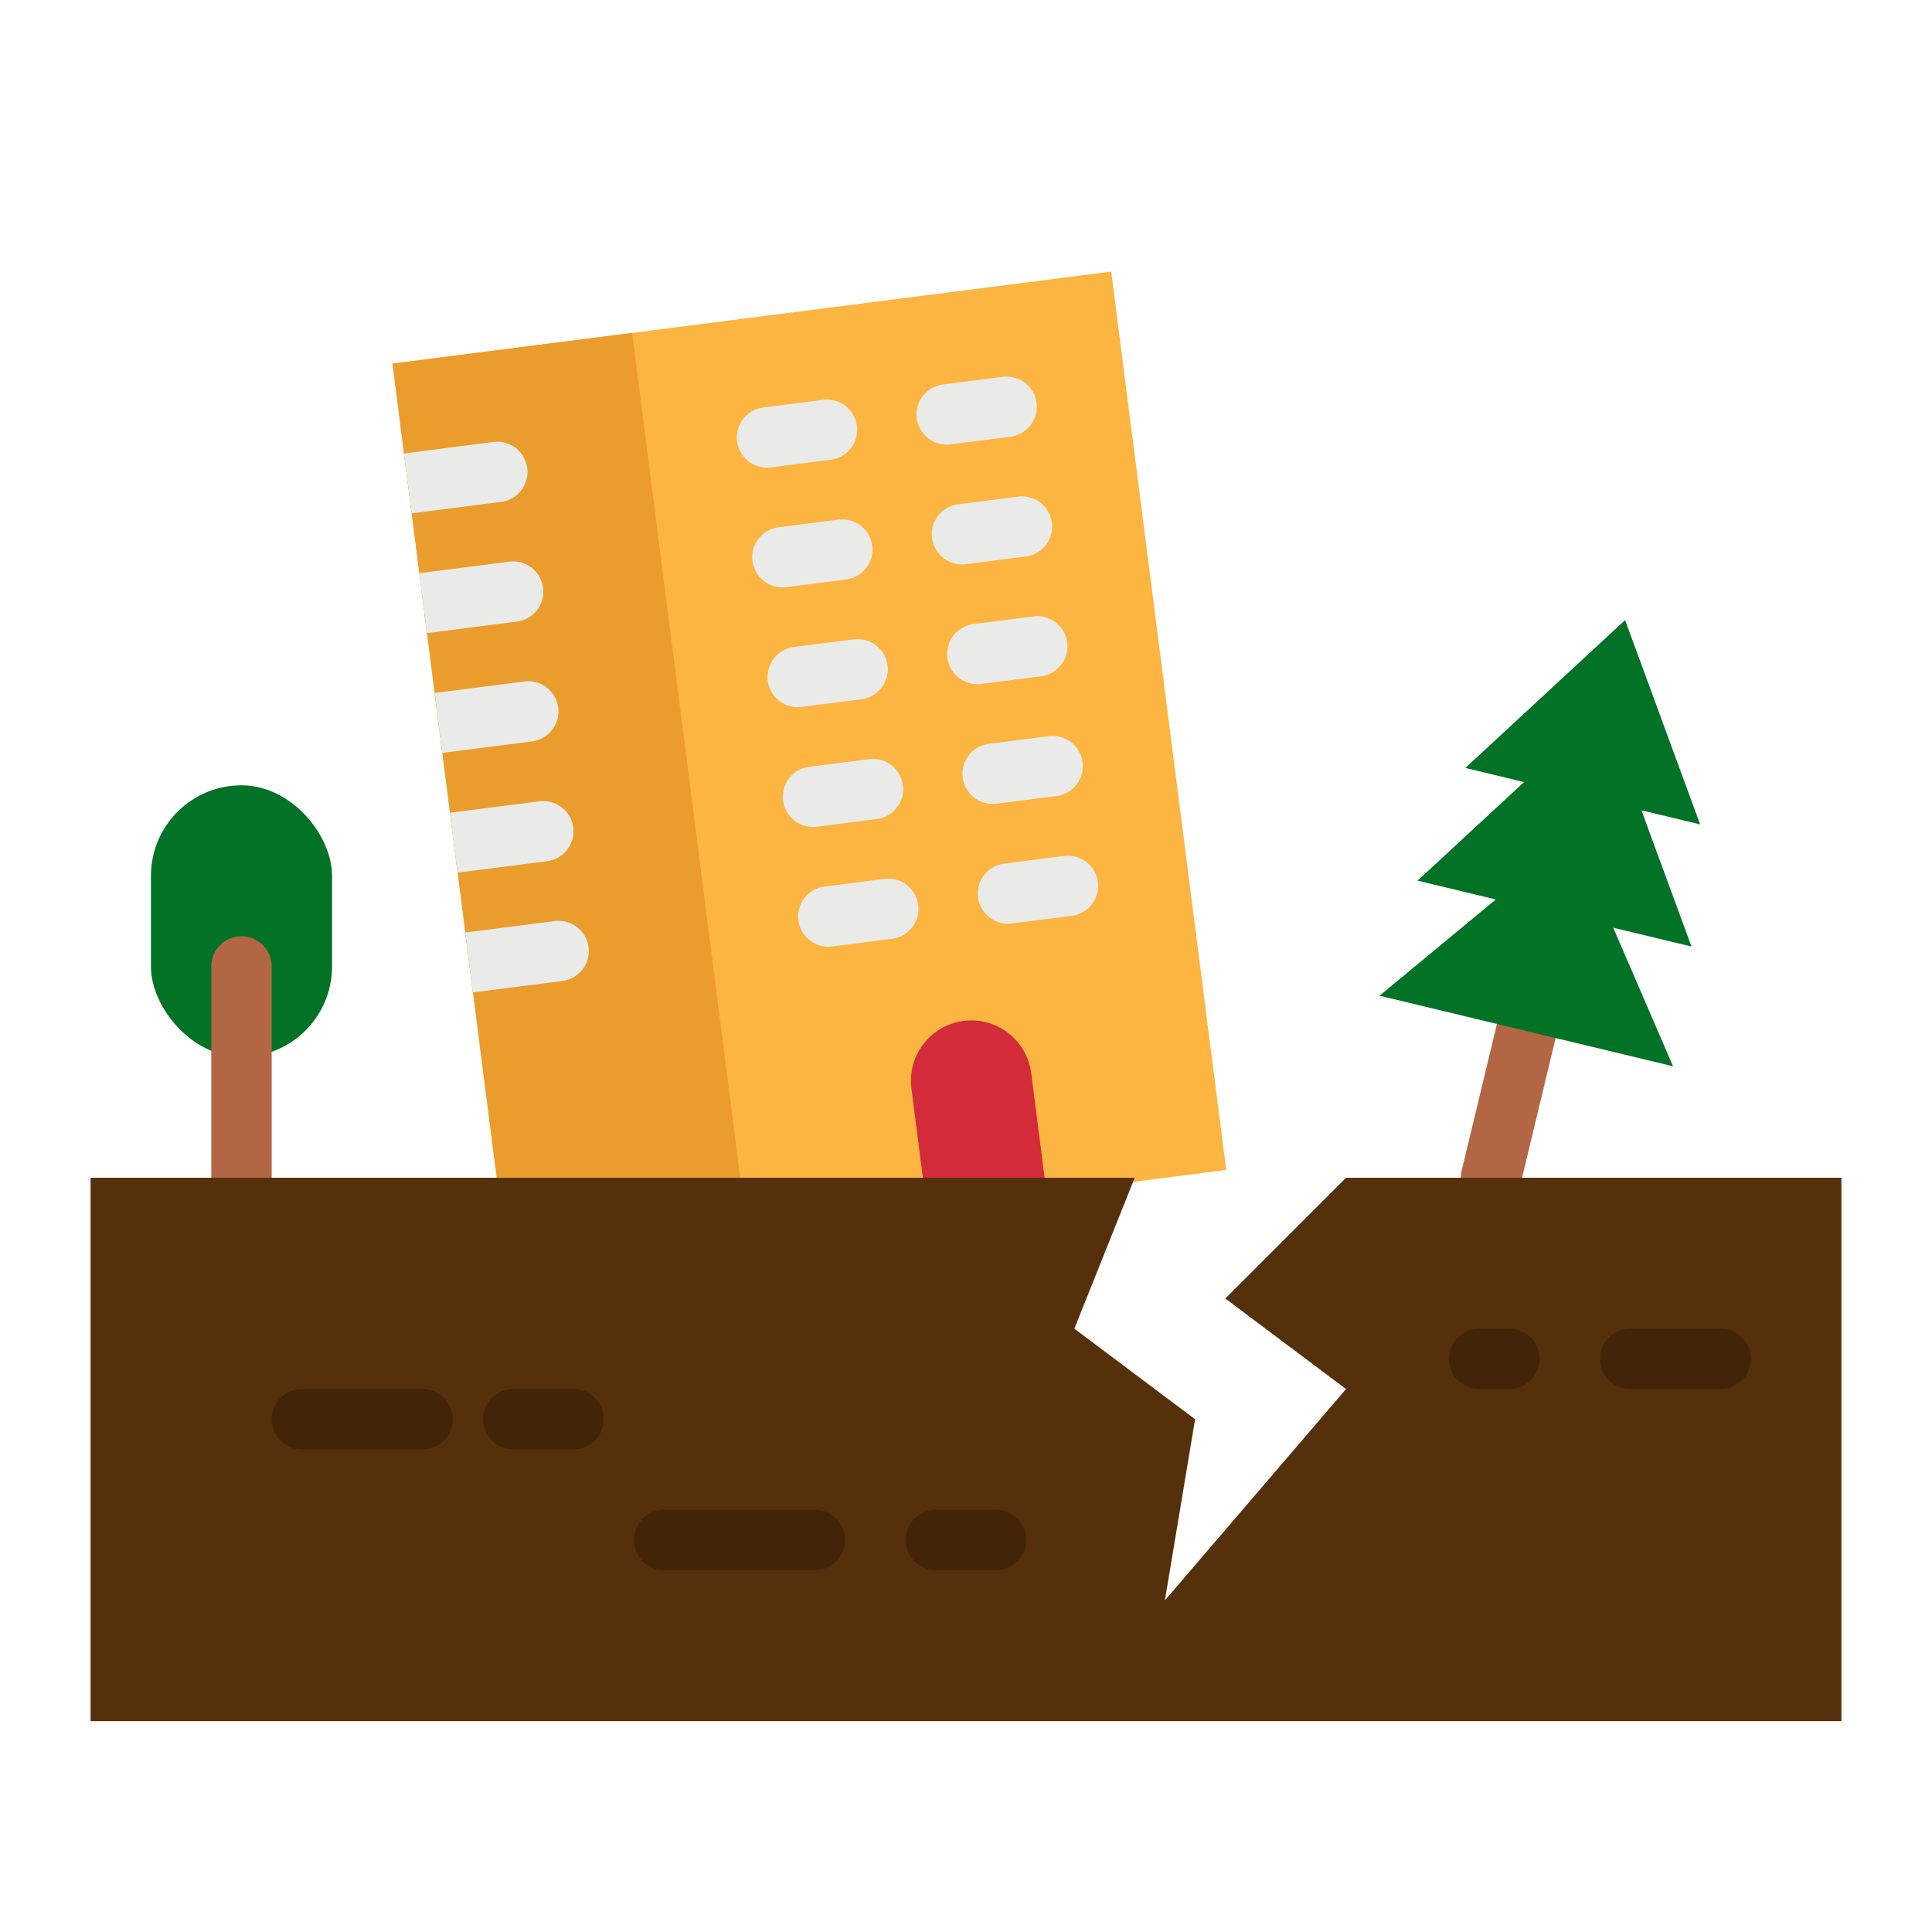 <svg height="512" viewBox="0 0 512 512" width="512" xmlns="http://www.w3.org/2000/svg"><g id="flat"><path d="m118.449 83.21h192v240h-192z" fill="#fbb540" transform="matrix(.992 -.127 .127 .992 -24.05 28.851)"/><path d="m118.967 91.331h64v240h-64z" fill="#ea9d2d" transform="matrix(.992 -.127 .127 .992 -25.593 20.862)"/><path d="m132.88 132.99-23.8 3.05-2.03-15.87 23.8-3.05a8 8 0 0 1 2.03 15.87z" fill="#ea9d2d"/><path d="m136.94 164.73-23.8 3.05-2.03-15.87 23.8-3.05a8 8 0 1 1 2.03 15.87z" fill="#ea9d2d"/><path d="m141 196.48-23.8 3.04-2.03-15.87 23.8-3.05a8 8 0 0 1 2.03 15.88z" fill="#ea9d2d"/><path d="m145.06 228.22-23.8 3.04h-.01l-2.02-15.87 23.8-3.04a8 8 0 0 1 2.03 15.87z" fill="#ea9d2d"/><path d="m149.12 259.96-23.8 3.04h-.01l-2.02-15.87 23.8-3.04a8 8 0 0 1 2.03 15.87z" fill="#ea9d2d"/><path d="m136.94 164.73-23.8 3.05-2.03-15.87 23.8-3.05a8 8 0 1 1 2.03 15.87z" fill="#eaeae8"/><path d="m132.88 132.99-23.8 3.05-2.03-15.87 23.8-3.05a8 8 0 0 1 2.03 15.87z" fill="#eaeae8"/><path d="m141 196.48-23.8 3.04-2.03-15.87 23.8-3.05a8 8 0 0 1 2.03 15.88z" fill="#eaeae8"/><path d="m145.06 228.22-23.8 3.04h-.01l-2.02-15.87 23.8-3.04a8 8 0 0 1 2.03 15.87z" fill="#eaeae8"/><path d="m149.12 259.96-23.8 3.04h-.01l-2.02-15.87 23.8-3.04a8 8 0 0 1 2.03 15.87z" fill="#eaeae8"/><path d="m258.371 270.375a16 16 0 0 1 16 16v32a0 0 0 0 1 0 0h-32a0 0 0 0 1 0 0v-32a16 16 0 0 1 16-16z" fill="#d32b39" transform="matrix(.992 -.127 .127 .992 -35.261 35.161)"/><g fill="#eaeae8"><path d="m219.514 250.888a8 8 0 0 1 -1.005-15.936l15.871-2.031a8 8 0 0 1 2.031 15.871l-15.871 2.031a8.1 8.1 0 0 1 -1.026.065z"/><path d="m267.126 244.8a8 8 0 0 1 -1-15.937l15.87-2.029a8 8 0 1 1 2.03 15.871l-15.87 2.029a8.1 8.1 0 0 1 -1.03.066z"/><path d="m215.454 219.147a8 8 0 0 1 -1-15.937l15.871-2.03a8 8 0 1 1 2.03 15.871l-15.871 2.031a8.274 8.274 0 0 1 -1.03.065z"/><path d="m263.066 213.057a8 8 0 0 1 -1-15.937l15.87-2.03a8 8 0 1 1 2.03 15.871l-15.87 2.03a8.1 8.1 0 0 1 -1.03.066z"/><path d="m211.394 187.405a8 8 0 0 1 -1-15.936l15.871-2.03a8 8 0 0 1 2.03 15.871l-15.871 2.03a8.085 8.085 0 0 1 -1.03.065z"/><path d="m259.006 181.315a8 8 0 0 1 -1-15.936l15.871-2.03a8 8 0 1 1 2.03 15.871l-15.87 2.03a8.1 8.1 0 0 1 -1.031.065z"/><path d="m207.334 155.664a8 8 0 0 1 -1-15.936l15.866-2.028a8 8 0 0 1 2.03 15.871l-15.871 2.029a8.085 8.085 0 0 1 -1.025.064z"/><path d="m254.946 149.574a8 8 0 0 1 -1-15.937l15.871-2.03a8 8 0 1 1 2.03 15.872l-15.87 2.029a8.1 8.1 0 0 1 -1.031.066z"/><path d="m203.274 123.923a8 8 0 0 1 -1-15.937l15.871-2.03a8 8 0 0 1 2.03 15.871l-15.871 2.03a8.088 8.088 0 0 1 -1.03.066z"/><path d="m250.886 117.833a8 8 0 0 1 -1-15.937l15.871-2.03a8 8 0 1 1 2.03 15.871l-15.87 2.03a8.1 8.1 0 0 1 -1.031.066z"/></g><path d="m395.139 320.116a8.005 8.005 0 0 1 -7.785-9.872l9.351-38.891a8 8 0 1 1 15.556 3.74l-9.35 38.891a8.005 8.005 0 0 1 -7.772 6.132z" fill="#b26643"/><rect fill="#027226" height="72" rx="24" width="48" x="40" y="208.114"/><path d="m64 328a8 8 0 0 1 -8-8v-63.886a8 8 0 0 1 16 0v63.886a8 8 0 0 1 -8 8z" fill="#b26643"/><path d="m356.711 312.114-32 32 32 24-48 56 8-48-32-24 16-40h-276.711v144h464v-144z" fill="#55300b"/><path d="m448.263 250.837-13.262-36.1 15.557 3.74-19.892-54.151-42.335 39.189 15.557 3.741-28.223 26.126 20.742 4.987-30.816 25.503 77.784 18.702-15.854-36.724z" fill="#027226"/><path d="m112 384.114h-32a8 8 0 0 1 0-16h32a8 8 0 0 1 0 16z" fill="#422509"/><path d="m152 384.114h-16a8 8 0 0 1 0-16h16a8 8 0 1 1 0 16z" fill="#422509"/><path d="m216 416.114h-40a8 8 0 0 1 0-16h40a8 8 0 1 1 0 16z" fill="#422509"/><path d="m264 416.114h-16a8 8 0 0 1 0-16h16a8 8 0 0 1 0 16z" fill="#422509"/><path d="m400 368.114h-8a8 8 0 0 1 0-16h8a8 8 0 0 1 0 16z" fill="#422509"/><path d="m456 368.114h-24a8 8 0 0 1 0-16h24a8 8 0 0 1 0 16z" fill="#422509"/></g></svg>